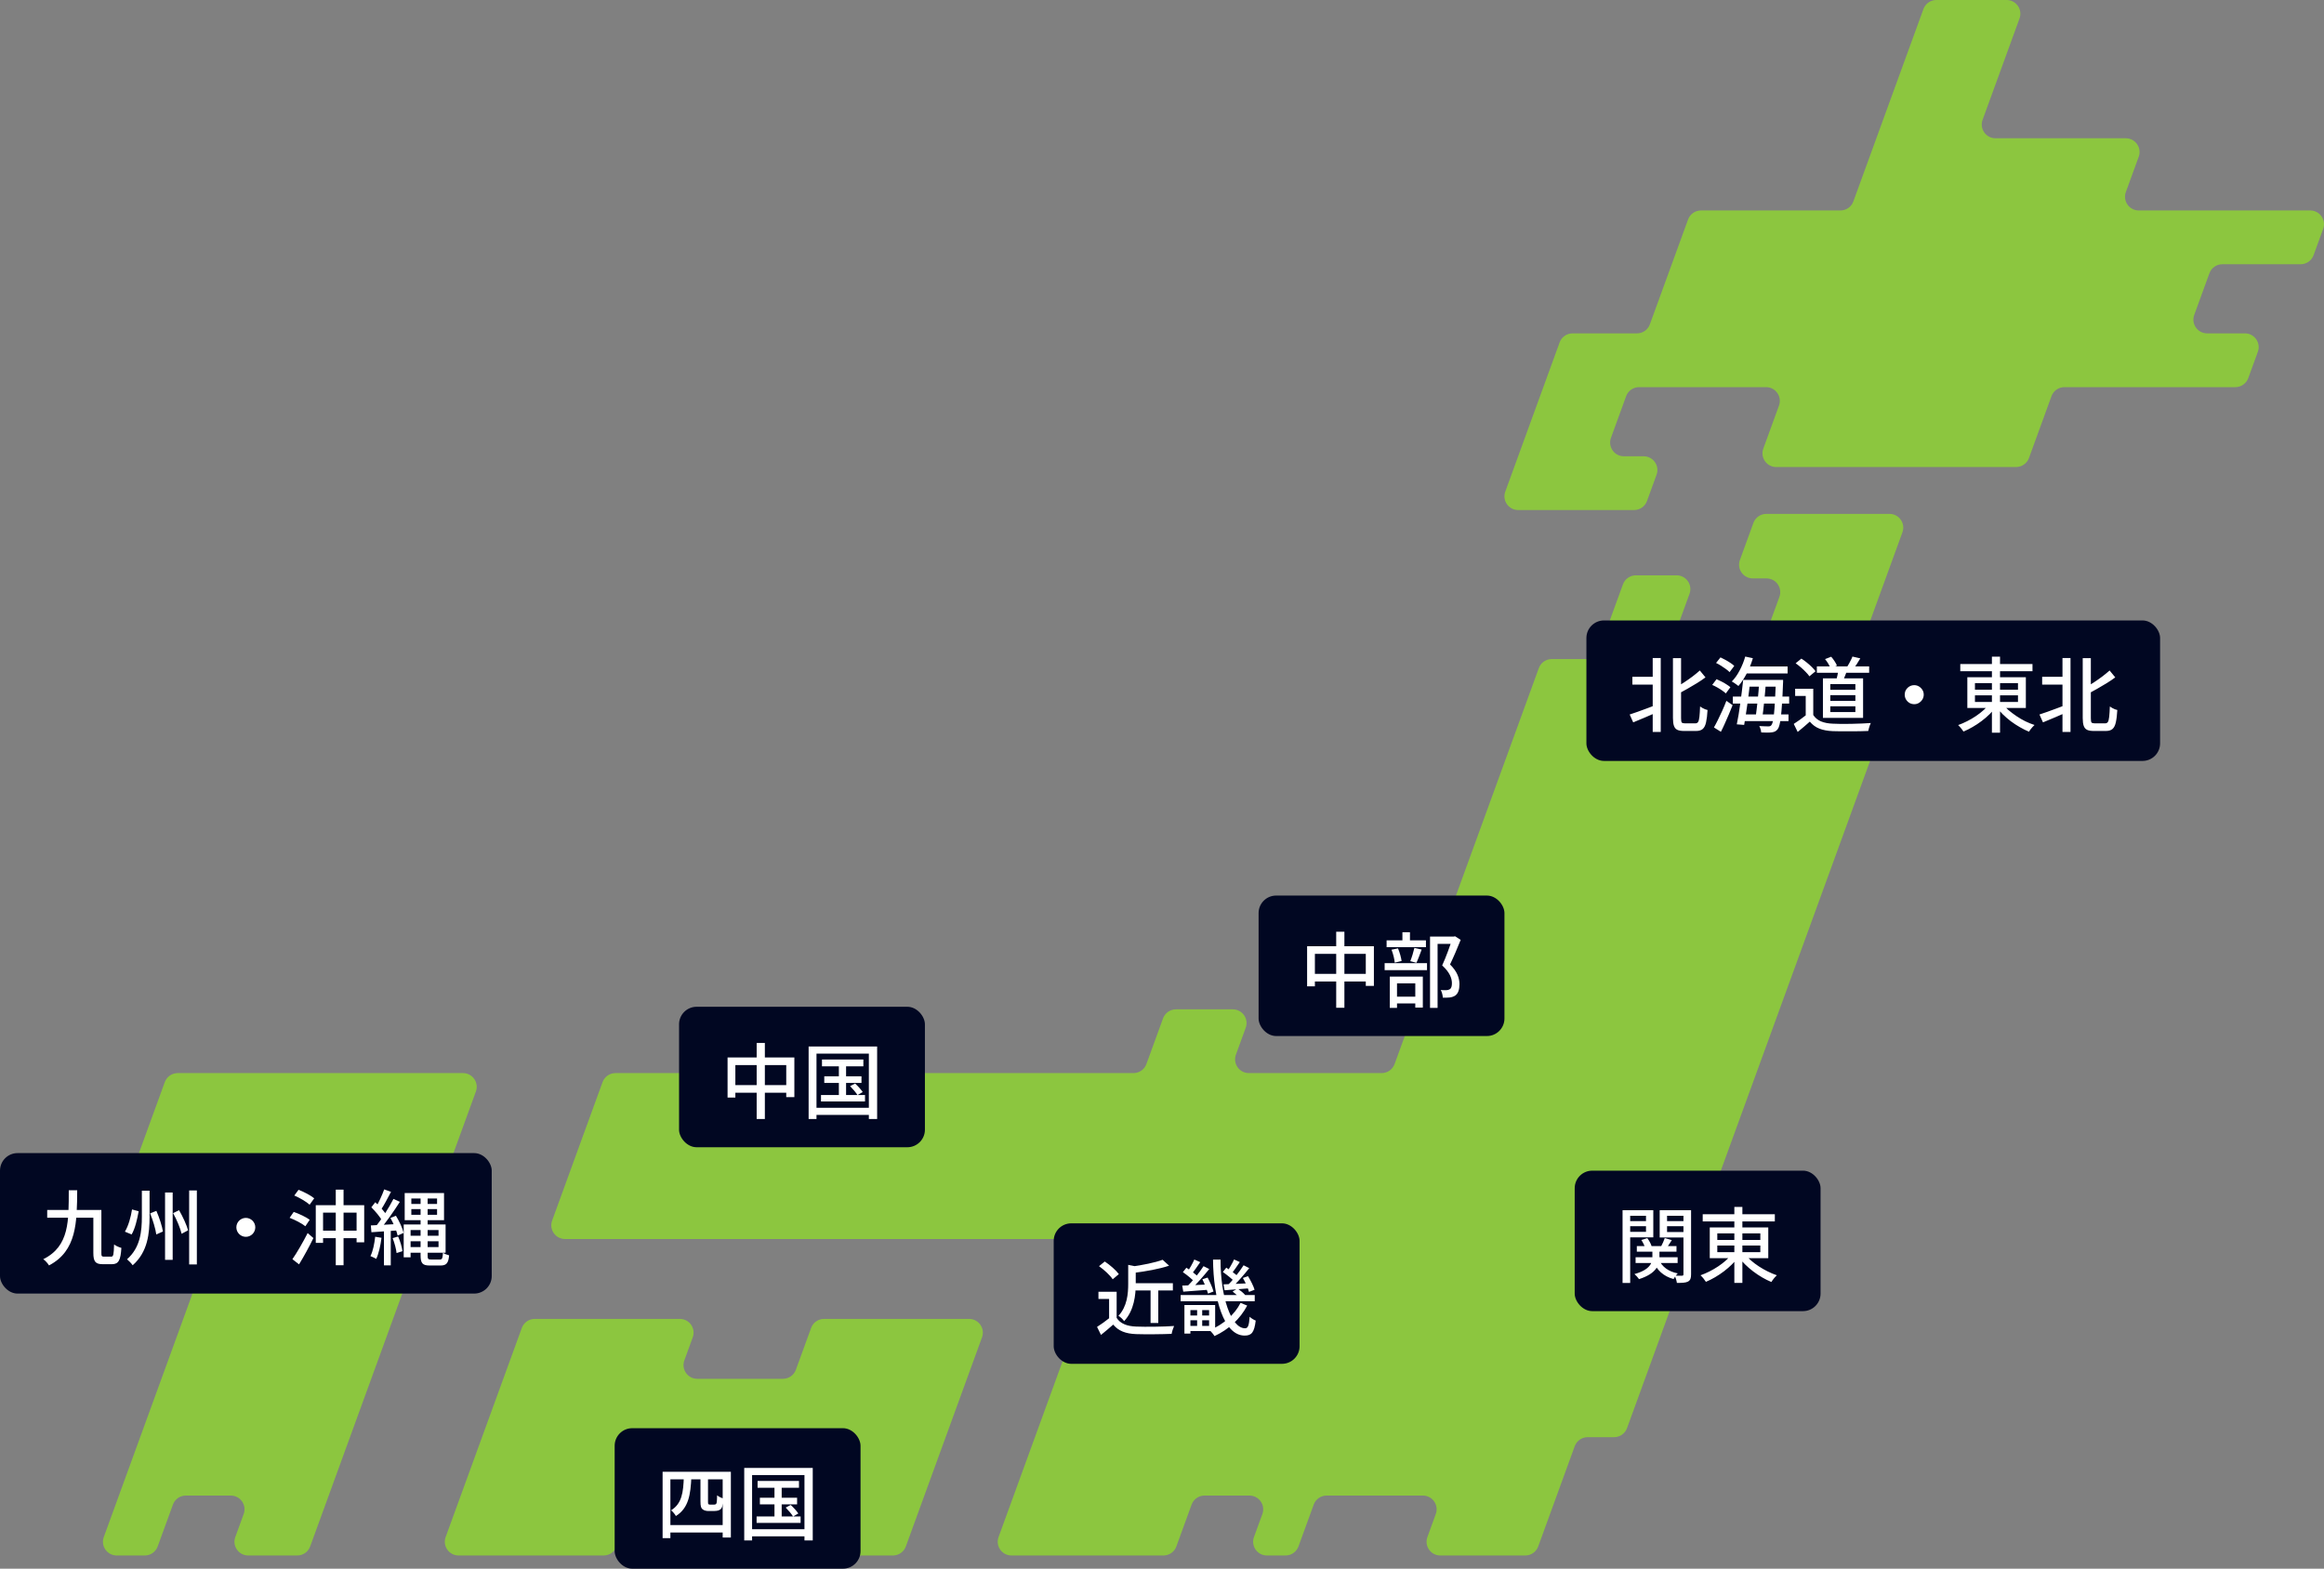 <svg width="397" height="268" viewBox="0 0 397 268" fill="none" xmlns="http://www.w3.org/2000/svg">
<rect x="0" y="0" width="397" height="268" fill="#808080" stroke="none"/>
<path d="M64.552 183.331L64.552 183.331H30.356C29.369 183.331 28.487 183.948 28.149 184.875L17.144 215.089C16.586 216.62 17.721 218.239 19.351 218.239H30.532C32.162 218.239 33.296 219.858 32.739 221.389L17.729 262.596C17.171 264.126 18.306 265.745 19.936 265.745H24.729C25.716 265.745 26.598 265.128 26.936 264.201L29.54 257.053C29.877 256.125 30.759 255.508 31.747 255.508H39.421C41.052 255.508 42.186 257.127 41.629 258.658L40.194 262.596C39.637 264.126 40.771 265.745 42.401 265.745H50.777C51.765 265.745 52.647 265.128 52.985 264.201L81.294 186.481C81.852 184.95 80.718 183.331 79.087 183.331H64.552Z" fill="#8CC63F"/>
<path d="M138.559 226.87L135.956 234.016C135.618 234.944 134.736 235.561 133.748 235.561H119.112C117.482 235.561 116.347 233.942 116.905 232.411L118.339 228.475C118.896 226.945 117.762 225.326 116.131 225.326H91.348C90.361 225.326 89.479 225.943 89.141 226.87L76.128 262.595C75.57 264.126 76.705 265.745 78.335 265.745H103.118C104.106 265.745 104.988 265.128 105.325 264.2L107.929 257.052C108.267 256.125 109.149 255.508 110.136 255.508H124.773C126.403 255.508 127.538 257.127 126.98 258.657L125.546 262.595C124.988 264.126 126.123 265.745 127.753 265.745H152.535C153.523 265.745 154.405 265.128 154.742 264.2L167.755 228.475C168.313 226.945 167.178 225.326 165.548 225.326H140.766C139.779 225.326 138.897 225.943 138.559 226.87Z" fill="#8CC63F"/>
<path d="M395.22 43.6L396.856 39.107C397.414 37.576 396.28 35.957 394.649 35.957H365.36C363.73 35.957 362.595 34.338 363.153 32.807L365.351 26.772C365.909 25.241 364.775 23.622 363.144 23.622H340.886C339.256 23.622 338.122 22.003 338.679 20.472L344.989 3.15C345.547 1.619 344.412 0 342.782 0H330.781C329.793 0 328.911 0.617 328.574 1.544L320.532 23.622L316.601 34.413C316.263 35.34 315.381 35.957 314.394 35.957H290.572C289.584 35.957 288.702 36.574 288.365 37.501L281.841 55.411C281.503 56.338 280.621 56.955 279.634 56.955H268.633C267.645 56.955 266.763 57.572 266.425 58.499L257.141 83.989C256.583 85.52 257.717 87.139 259.348 87.139H279.142C280.129 87.139 281.011 86.522 281.349 85.594L282.985 81.102C283.543 79.571 282.409 77.952 280.778 77.952H277.402C275.771 77.952 274.637 76.333 275.195 74.802L277.787 67.685C278.125 66.758 279.007 66.141 279.994 66.141H301.69C303.32 66.141 304.454 67.76 303.897 69.29L301.22 76.64C300.662 78.171 301.797 79.79 303.427 79.79H344.395C345.382 79.79 346.264 79.173 346.602 78.246L350.448 67.685C350.786 66.758 351.668 66.141 352.656 66.141H366.499L366.499 66.142H381.855C382.842 66.142 383.724 65.525 384.062 64.597L385.699 60.105C386.256 58.574 385.122 56.955 383.492 56.955H377.04C375.41 56.955 374.275 55.336 374.833 53.805L377.425 46.688C377.763 45.761 378.645 45.144 379.633 45.144H393.013C394 45.144 394.882 44.527 395.22 43.6Z" fill="#8CC63F"/>
<path d="M231.288 163.253H224.324C223.337 163.253 222.455 163.87 222.117 164.797L220.481 169.29C219.923 170.821 221.057 172.44 222.688 172.44H229.652C230.639 172.44 231.521 171.823 231.859 170.896L233.495 166.403C234.053 164.872 232.918 163.253 231.288 163.253Z" fill="#8CC63F"/>
<path d="M324.985 90.944C325.543 89.413 324.408 87.794 322.778 87.794H301.734C300.746 87.794 299.864 88.412 299.527 89.339L297.221 95.669C296.663 97.2 297.798 98.818 299.428 98.818H301.762C303.393 98.818 304.527 100.437 303.969 101.968L300.66 111.053C300.323 111.98 299.441 112.597 298.453 112.597H287.908C286.278 112.597 285.143 110.978 285.701 109.447L288.616 101.443C289.174 99.912 288.039 98.293 286.409 98.293H279.445C278.458 98.293 277.576 98.91 277.238 99.838L273.153 111.053C272.815 111.98 271.933 112.597 270.946 112.597H265.078C264.091 112.597 263.209 113.214 262.871 114.141L238.231 181.787C237.893 182.714 237.011 183.332 236.023 183.332H213.95L213.95 183.331H213.335C211.704 183.331 210.57 181.712 211.127 180.182L212.8 175.588C213.358 174.058 212.224 172.439 210.593 172.439H200.886C199.898 172.439 199.016 173.056 198.679 173.983L195.836 181.787C195.498 182.714 194.616 183.331 193.629 183.331H105.139C104.152 183.331 103.27 183.948 102.932 184.876L94.317 208.528C93.759 210.058 94.893 211.677 96.524 211.677H185.772C187.403 211.677 188.537 213.296 187.98 214.827L170.58 262.596C170.022 264.126 171.156 265.745 172.787 265.745H198.746C199.733 265.745 200.615 265.128 200.953 264.201L203.557 257.053C203.894 256.126 204.776 255.508 205.764 255.508H213.438C215.069 255.508 216.203 257.127 215.646 258.658L214.211 262.596C213.654 264.126 214.788 265.745 216.418 265.745H219.605C220.593 265.745 221.475 265.128 221.812 264.201L224.416 257.053C224.754 256.126 225.636 255.508 226.623 255.508H243.064C244.694 255.508 245.829 257.127 245.271 258.658L243.837 262.596C243.279 264.126 244.414 265.745 246.044 265.745H260.56C261.547 265.745 262.429 265.128 262.767 264.201L269.004 247.078C269.342 246.151 270.224 245.534 271.211 245.534H275.73C276.717 245.534 277.599 244.917 277.937 243.99L324.65 115.747C325.208 114.216 324.073 112.597 322.443 112.597H320.452C318.822 112.597 317.688 110.978 318.245 109.447L324.985 90.944Z" fill="#8CC63F"/>
<rect x="271" y="106" width="98" height="24" rx="3" fill="#010722"/>
<path d="M278.854 115.628H282.984V116.958H278.854V115.628ZM285.784 112.436H287.17V122.698C287.17 123.071 287.207 123.314 287.282 123.426C287.366 123.529 287.548 123.58 287.828 123.58C287.893 123.58 288.005 123.58 288.164 123.58C288.332 123.58 288.514 123.58 288.71 123.58C288.906 123.58 289.088 123.58 289.256 123.58C289.424 123.58 289.545 123.58 289.62 123.58C289.825 123.58 289.979 123.501 290.082 123.342C290.185 123.174 290.259 122.88 290.306 122.46C290.353 122.04 290.39 121.452 290.418 120.696C290.53 120.78 290.661 120.864 290.81 120.948C290.959 121.032 291.113 121.107 291.272 121.172C291.431 121.228 291.571 121.27 291.692 121.298C291.645 122.166 291.561 122.866 291.44 123.398C291.328 123.921 291.141 124.299 290.88 124.532C290.619 124.765 290.241 124.882 289.746 124.882C289.671 124.882 289.536 124.882 289.34 124.882C289.144 124.882 288.929 124.882 288.696 124.882C288.463 124.882 288.248 124.882 288.052 124.882C287.865 124.882 287.735 124.882 287.66 124.882C287.175 124.882 286.797 124.817 286.526 124.686C286.255 124.555 286.064 124.327 285.952 124C285.84 123.683 285.784 123.239 285.784 122.67V112.436ZM282.326 112.422H283.698V125.05H282.326V112.422ZM290.376 114.55L291.342 115.726C290.894 116.062 290.404 116.393 289.872 116.72C289.34 117.047 288.794 117.369 288.234 117.686C287.683 118.003 287.142 118.302 286.61 118.582C286.563 118.433 286.484 118.255 286.372 118.05C286.269 117.845 286.171 117.677 286.078 117.546C286.591 117.266 287.109 116.958 287.632 116.622C288.155 116.277 288.654 115.927 289.13 115.572C289.606 115.208 290.021 114.867 290.376 114.55ZM278.392 122.068C278.775 121.947 279.213 121.797 279.708 121.62C280.203 121.443 280.725 121.251 281.276 121.046C281.836 120.841 282.396 120.631 282.956 120.416L283.208 121.62C282.489 121.937 281.757 122.255 281.01 122.572C280.273 122.88 279.601 123.16 278.994 123.412L278.392 122.068ZM297.95 113.864H305.37V115.054H297.95V113.864ZM298.314 116.16H303.746V117.308H298.314V116.16ZM296.018 119.002H305.636V120.206H296.018V119.002ZM297.614 122.054H305.524V123.202H297.614V122.054ZM298.132 112.17L299.434 112.45C299.163 113.374 298.809 114.256 298.37 115.096C297.931 115.927 297.465 116.627 296.97 117.196C296.886 117.121 296.774 117.037 296.634 116.944C296.503 116.841 296.363 116.743 296.214 116.65C296.074 116.557 295.948 116.482 295.836 116.426C296.34 115.922 296.788 115.292 297.18 114.536C297.581 113.78 297.899 112.991 298.132 112.17ZM297.782 116.16H299C298.935 116.785 298.86 117.443 298.776 118.134C298.692 118.825 298.603 119.52 298.51 120.22C298.417 120.911 298.319 121.569 298.216 122.194C298.123 122.819 298.034 123.37 297.95 123.846L296.69 123.748C296.793 123.263 296.895 122.712 296.998 122.096C297.101 121.471 297.199 120.817 297.292 120.136C297.385 119.445 297.474 118.764 297.558 118.092C297.642 117.411 297.717 116.767 297.782 116.16ZM300.512 116.608H301.66C301.623 117.093 301.581 117.611 301.534 118.162C301.487 118.703 301.436 119.245 301.38 119.786C301.324 120.327 301.268 120.845 301.212 121.34C301.156 121.825 301.1 122.255 301.044 122.628H299.896C299.952 122.236 300.008 121.797 300.064 121.312C300.129 120.817 300.19 120.299 300.246 119.758C300.302 119.207 300.353 118.666 300.4 118.134C300.447 117.593 300.484 117.084 300.512 116.608ZM303.368 116.16H304.6C304.6 116.16 304.6 116.202 304.6 116.286C304.6 116.361 304.6 116.445 304.6 116.538C304.6 116.622 304.595 116.692 304.586 116.748C304.539 118.092 304.483 119.231 304.418 120.164C304.362 121.088 304.297 121.849 304.222 122.446C304.157 123.043 304.077 123.51 303.984 123.846C303.9 124.182 303.797 124.425 303.676 124.574C303.536 124.761 303.382 124.891 303.214 124.966C303.046 125.05 302.855 125.101 302.64 125.12C302.435 125.148 302.173 125.162 301.856 125.162C301.539 125.162 301.207 125.153 300.862 125.134C300.853 124.966 300.815 124.779 300.75 124.574C300.694 124.369 300.619 124.191 300.526 124.042C300.862 124.061 301.17 124.075 301.45 124.084C301.73 124.093 301.94 124.098 302.08 124.098C302.201 124.098 302.299 124.084 302.374 124.056C302.458 124.028 302.533 123.972 302.598 123.888C302.691 123.776 302.775 123.566 302.85 123.258C302.925 122.95 302.99 122.507 303.046 121.928C303.111 121.34 303.167 120.598 303.214 119.702C303.27 118.797 303.321 117.705 303.368 116.426V116.16ZM293.148 113.262L293.904 112.31C294.175 112.431 294.459 112.576 294.758 112.744C295.066 112.912 295.351 113.085 295.612 113.262C295.873 113.43 296.088 113.598 296.256 113.766L295.458 114.83C295.299 114.662 295.089 114.485 294.828 114.298C294.576 114.111 294.301 113.925 294.002 113.738C293.713 113.551 293.428 113.393 293.148 113.262ZM292.49 117.014L293.232 116.034C293.503 116.146 293.787 116.281 294.086 116.44C294.394 116.589 294.679 116.753 294.94 116.93C295.211 117.098 295.43 117.257 295.598 117.406L294.814 118.47C294.655 118.311 294.445 118.143 294.184 117.966C293.932 117.789 293.657 117.616 293.358 117.448C293.059 117.28 292.77 117.135 292.49 117.014ZM292.784 124.28C292.999 123.907 293.227 123.473 293.47 122.978C293.722 122.474 293.974 121.942 294.226 121.382C294.478 120.822 294.707 120.271 294.912 119.73L295.976 120.472C295.789 120.967 295.579 121.48 295.346 122.012C295.122 122.544 294.893 123.067 294.66 123.58C294.436 124.093 294.207 124.574 293.974 125.022L292.784 124.28ZM310.368 113.85H319.3V114.942H310.368V113.85ZM314.05 114.368L315.548 114.466C315.427 114.839 315.291 115.203 315.142 115.558C315.002 115.913 314.876 116.216 314.764 116.468L313.672 116.272C313.747 115.992 313.821 115.675 313.896 115.32C313.971 114.956 314.022 114.639 314.05 114.368ZM316.444 112.17L317.788 112.478C317.601 112.795 317.41 113.108 317.214 113.416C317.018 113.715 316.831 113.971 316.654 114.186L315.548 113.906C315.651 113.747 315.758 113.565 315.87 113.36C315.982 113.155 316.089 112.949 316.192 112.744C316.304 112.529 316.388 112.338 316.444 112.17ZM311.768 112.604L312.818 112.198C313.023 112.431 313.219 112.693 313.406 112.982C313.593 113.262 313.723 113.509 313.798 113.724L312.706 114.186C312.631 113.962 312.505 113.701 312.328 113.402C312.151 113.103 311.964 112.837 311.768 112.604ZM309.752 117.672V122.726H308.464V118.904H306.658V117.672H309.752ZM309.752 122.152C310.069 122.637 310.508 123.001 311.068 123.244C311.637 123.477 312.309 123.608 313.084 123.636C313.485 123.655 313.961 123.669 314.512 123.678C315.063 123.678 315.646 123.673 316.262 123.664C316.878 123.645 317.475 123.627 318.054 123.608C318.633 123.589 319.141 123.561 319.58 123.524C319.524 123.627 319.468 123.762 319.412 123.93C319.356 124.089 319.305 124.252 319.258 124.42C319.211 124.588 319.174 124.742 319.146 124.882C318.745 124.901 318.278 124.915 317.746 124.924C317.223 124.933 316.677 124.938 316.108 124.938C315.548 124.947 315.002 124.947 314.47 124.938C313.938 124.938 313.471 124.929 313.07 124.91C312.183 124.873 311.423 124.728 310.788 124.476C310.163 124.233 309.621 123.837 309.164 123.286C308.847 123.575 308.515 123.865 308.17 124.154C307.834 124.443 307.475 124.742 307.092 125.05L306.42 123.678C306.747 123.473 307.097 123.235 307.47 122.964C307.853 122.693 308.212 122.423 308.548 122.152H309.752ZM306.742 113.318L307.722 112.52C308.021 112.707 308.324 112.926 308.632 113.178C308.949 113.43 309.239 113.687 309.5 113.948C309.761 114.209 309.976 114.452 310.144 114.676L309.094 115.544C308.945 115.32 308.739 115.077 308.478 114.816C308.226 114.545 307.946 114.279 307.638 114.018C307.339 113.757 307.041 113.523 306.742 113.318ZM312.664 118.764V119.744H316.948V118.764H312.664ZM312.664 120.668V121.648H316.948V120.668H312.664ZM312.664 116.874V117.854H316.948V116.874H312.664ZM311.404 115.894H318.264V122.642H311.404V115.894ZM327 117.056C327.299 117.056 327.569 117.131 327.812 117.28C328.055 117.429 328.251 117.625 328.4 117.868C328.549 118.101 328.624 118.372 328.624 118.68C328.624 118.969 328.549 119.24 328.4 119.492C328.251 119.735 328.055 119.931 327.812 120.08C327.579 120.229 327.308 120.304 327 120.304C326.711 120.304 326.44 120.234 326.188 120.094C325.945 119.945 325.749 119.749 325.6 119.506C325.451 119.254 325.376 118.979 325.376 118.68C325.376 118.381 325.446 118.111 325.586 117.868C325.735 117.625 325.931 117.429 326.174 117.28C326.426 117.131 326.701 117.056 327 117.056ZM334.868 113.444H347.202V114.676H334.868V113.444ZM340.272 112.184H341.658V125.176H340.272V112.184ZM339.908 120.192L341.028 120.668C340.701 121.125 340.323 121.569 339.894 121.998C339.465 122.418 339.003 122.815 338.508 123.188C338.013 123.561 337.505 123.897 336.982 124.196C336.459 124.504 335.937 124.765 335.414 124.98C335.349 124.868 335.26 124.742 335.148 124.602C335.045 124.471 334.933 124.336 334.812 124.196C334.7 124.065 334.597 123.958 334.504 123.874C335.008 123.697 335.517 123.477 336.03 123.216C336.553 122.955 337.057 122.661 337.542 122.334C338.027 122.007 338.471 121.662 338.872 121.298C339.273 120.934 339.619 120.565 339.908 120.192ZM342.05 120.234C342.349 120.607 342.703 120.971 343.114 121.326C343.534 121.681 343.987 122.021 344.472 122.348C344.957 122.675 345.461 122.969 345.984 123.23C346.507 123.482 347.029 123.692 347.552 123.86C347.449 123.953 347.337 124.065 347.216 124.196C347.095 124.336 346.978 124.476 346.866 124.616C346.763 124.756 346.675 124.887 346.6 125.008C346.087 124.793 345.564 124.532 345.032 124.224C344.509 123.925 343.996 123.589 343.492 123.216C342.997 122.833 342.535 122.432 342.106 122.012C341.686 121.583 341.308 121.149 340.972 120.71L342.05 120.234ZM337.374 118.792V119.926H344.724V118.792H337.374ZM337.374 116.706V117.826H344.724V116.706H337.374ZM336.072 115.698H346.068V120.948H336.072V115.698ZM348.854 115.628H352.984V116.958H348.854V115.628ZM355.784 112.436H357.17V122.698C357.17 123.071 357.207 123.314 357.282 123.426C357.366 123.529 357.548 123.58 357.828 123.58C357.893 123.58 358.005 123.58 358.164 123.58C358.332 123.58 358.514 123.58 358.71 123.58C358.906 123.58 359.088 123.58 359.256 123.58C359.424 123.58 359.545 123.58 359.62 123.58C359.825 123.58 359.979 123.501 360.082 123.342C360.185 123.174 360.259 122.88 360.306 122.46C360.353 122.04 360.39 121.452 360.418 120.696C360.53 120.78 360.661 120.864 360.81 120.948C360.959 121.032 361.113 121.107 361.272 121.172C361.431 121.228 361.571 121.27 361.692 121.298C361.645 122.166 361.561 122.866 361.44 123.398C361.328 123.921 361.141 124.299 360.88 124.532C360.619 124.765 360.241 124.882 359.746 124.882C359.671 124.882 359.536 124.882 359.34 124.882C359.144 124.882 358.929 124.882 358.696 124.882C358.463 124.882 358.248 124.882 358.052 124.882C357.865 124.882 357.735 124.882 357.66 124.882C357.175 124.882 356.797 124.817 356.526 124.686C356.255 124.555 356.064 124.327 355.952 124C355.84 123.683 355.784 123.239 355.784 122.67V112.436ZM352.326 112.422H353.698V125.05H352.326V112.422ZM360.376 114.55L361.342 115.726C360.894 116.062 360.404 116.393 359.872 116.72C359.34 117.047 358.794 117.369 358.234 117.686C357.683 118.003 357.142 118.302 356.61 118.582C356.563 118.433 356.484 118.255 356.372 118.05C356.269 117.845 356.171 117.677 356.078 117.546C356.591 117.266 357.109 116.958 357.632 116.622C358.155 116.277 358.654 115.927 359.13 115.572C359.606 115.208 360.021 114.867 360.376 114.55ZM348.392 122.068C348.775 121.947 349.213 121.797 349.708 121.62C350.203 121.443 350.725 121.251 351.276 121.046C351.836 120.841 352.396 120.631 352.956 120.416L353.208 121.62C352.489 121.937 351.757 122.255 351.01 122.572C350.273 122.88 349.601 123.16 348.994 123.412L348.392 122.068Z" fill="white"/>
<rect x="269" y="200" width="42" height="24" rx="3" fill="#010722"/>
<path d="M279.612 212.89H286.388V213.842H279.612V212.89ZM279.402 214.794H286.584V215.774H279.402V214.794ZM282.272 213.352H283.476V214.794C283.476 216.068 283.014 217.566 279.99 218.532C279.822 218.28 279.472 217.888 279.206 217.664C281.95 216.922 282.272 215.648 282.272 214.766V213.352ZM283.406 215.214C283.896 216.404 285.002 217.244 286.612 217.552C286.36 217.776 286.038 218.224 285.884 218.518C284.148 218.042 282.986 216.964 282.412 215.424L283.406 215.214ZM280.382 211.84L281.404 211.532C281.726 211.952 282.034 212.526 282.146 212.932L281.054 213.268C280.956 212.862 280.676 212.274 280.382 211.84ZM284.386 211.518L285.59 211.868C285.24 212.414 284.876 212.974 284.596 213.352L283.714 213.03C283.952 212.596 284.246 211.952 284.386 211.518ZM277.848 208.62H281.6V209.488H277.848V208.62ZM284.288 208.62H288.068V209.488H284.288V208.62ZM287.578 206.758H288.88V217.706C288.88 218.364 288.768 218.728 288.348 218.952C287.956 219.162 287.34 219.176 286.458 219.176C286.416 218.84 286.248 218.266 286.094 217.93C286.626 217.958 287.172 217.958 287.34 217.944C287.522 217.944 287.578 217.874 287.578 217.692V206.758ZM277.96 206.758H282.426V211.392H277.96V210.454H281.18V207.71H277.96V206.758ZM288.236 206.758V207.71H284.778V210.482H288.236V211.42H283.518V206.758H288.236ZM277.176 206.758H278.478V219.19H277.176V206.758ZM290.868 207.444H303.188V208.676H290.868V207.444ZM296.272 206.198H297.644V219.176H296.272V206.198ZM295.894 214.206L297.014 214.682C295.712 216.488 293.486 218.126 291.414 218.994C291.204 218.658 290.798 218.14 290.49 217.874C292.534 217.16 294.76 215.718 295.894 214.206ZM298.05 214.234C299.212 215.732 301.48 217.174 303.538 217.874C303.23 218.14 302.81 218.658 302.6 219.022C300.528 218.168 298.274 216.502 296.972 214.71L298.05 214.234ZM293.36 212.792V213.926H300.71V212.792H293.36ZM293.36 210.72V211.84H300.71V210.72H293.36ZM292.072 209.698H302.068V214.948H292.072V209.698Z" fill="white"/>
<rect x="215" y="153" width="42" height="24" rx="3" fill="#010722"/>
<path d="M223.288 161.662H234.698V168.438H233.312V162.964H224.618V168.508H223.288V161.662ZM223.988 166.38H234.096V167.682H223.988V166.38ZM228.258 159.184H229.658V172.176H228.258V159.184ZM244.288 160.01H248.432V161.256H245.576V172.19H244.288V160.01ZM236.868 160.654H243.588V161.816H236.868V160.654ZM236.532 164.546H243.77V165.75H236.532V164.546ZM239.57 159.268H240.858V161.368H239.57V159.268ZM237.708 162.25L238.814 162.026C239.108 162.698 239.346 163.594 239.43 164.182L238.254 164.462C238.212 163.86 237.988 162.95 237.708 162.25ZM241.614 161.942L242.86 162.222C242.552 163.034 242.244 163.902 241.964 164.49L240.914 164.21C241.166 163.594 241.46 162.628 241.614 161.942ZM237.876 170.272H242.356V171.434H237.876V170.272ZM237.414 166.842H243.056V172.134H241.768V168.004H238.646V172.19H237.414V166.842ZM248.096 160.01H248.348L248.558 159.954L249.524 160.57C248.992 161.9 248.306 163.524 247.704 164.77C249.006 166.058 249.3 167.164 249.314 168.13C249.314 169.068 249.09 169.74 248.586 170.09C248.32 170.258 248.012 170.37 247.648 170.412C247.312 170.454 246.878 170.454 246.472 170.44C246.458 170.076 246.332 169.516 246.122 169.138C246.486 169.166 246.836 169.18 247.088 169.166C247.298 169.152 247.494 169.11 247.648 169.012C247.928 168.844 248.026 168.48 248.026 167.976C248.026 167.15 247.662 166.114 246.36 164.938C247.018 163.538 247.718 161.508 248.096 160.444V160.01Z" fill="white"/>
<rect x="180" y="209" width="42" height="24" rx="3" fill="#010722"/>
<path d="M193.44 219.23H200.356V220.462H193.44V219.23ZM196.548 219.776H197.864V226.02H196.548V219.776ZM192.726 216.094L194.35 216.416C194.336 216.542 194.238 216.598 194.014 216.64V219.356C194.014 221.204 193.748 223.892 192.026 225.712C191.858 225.432 191.368 224.97 191.06 224.802C192.558 223.192 192.726 221.022 192.726 219.328V216.094ZM198.606 215.226L199.712 216.234C198.032 216.808 195.68 217.214 193.65 217.466C193.58 217.158 193.398 216.682 193.244 216.402C195.162 216.136 197.346 215.702 198.606 215.226ZM190.752 220.686V225.726H189.464V221.918H187.644V220.686H190.752ZM190.752 225.152C191.368 226.132 192.53 226.58 194.084 226.636C195.652 226.706 198.816 226.664 200.566 226.538C200.426 226.846 200.202 227.49 200.146 227.882C198.536 227.952 195.68 227.98 194.07 227.924C192.292 227.854 191.074 227.392 190.164 226.3C189.52 226.874 188.834 227.448 188.078 228.064L187.406 226.692C188.064 226.272 188.862 225.712 189.548 225.152H190.752ZM187.742 216.318L188.722 215.52C189.604 216.108 190.64 217.004 191.13 217.676L190.08 218.558C189.646 217.886 188.624 216.948 187.742 216.318ZM210.562 220.644L211.416 220.14C211.878 220.462 212.452 220.924 212.718 221.26L211.822 221.806C211.556 221.484 211.01 220.994 210.562 220.644ZM201.686 221.246H214.342V222.31H201.686V221.246ZM202.96 224.746H206.992V225.558H202.96V224.746ZM202.96 222.954H207.58V227.406H202.96V226.524H206.544V223.822H202.96V222.954ZM202.33 222.954H203.352V227.84H202.33V222.954ZM204.5 223.318H205.368V227.014H204.5V223.318ZM207.216 215.198H208.504C208.476 221.442 210.282 226.93 212.69 226.93C213.18 226.93 213.362 226.496 213.474 224.956C213.74 225.222 214.174 225.488 214.51 225.614C214.258 227.644 213.81 228.176 212.62 228.176C209.036 228.176 207.272 221.834 207.216 215.198ZM202.064 217.34L202.666 216.584C203.38 217.046 204.304 217.732 204.752 218.208L204.122 219.076C203.688 218.572 202.792 217.83 202.064 217.34ZM205.396 218.558L206.292 218.264C206.698 219.02 207.132 220.028 207.3 220.644L206.362 221.008C206.194 220.378 205.788 219.342 205.396 218.558ZM204.024 215.184L205.032 215.632C204.528 216.36 203.968 217.186 203.52 217.718L202.792 217.354C203.212 216.766 203.744 215.828 204.024 215.184ZM205.592 216.318L206.572 216.808C205.634 217.956 204.416 219.384 203.45 220.252L202.736 219.846C203.688 218.922 204.906 217.41 205.592 216.318ZM208.896 217.312L209.484 216.57C210.184 217.032 211.108 217.69 211.556 218.152L210.926 218.992C210.492 218.516 209.596 217.802 208.896 217.312ZM212.312 218.334L213.194 218.026C213.642 218.754 214.132 219.72 214.314 220.35L213.362 220.714C213.208 220.098 212.76 219.09 212.312 218.334ZM209.008 219.426C210.198 219.384 211.92 219.314 213.656 219.23V220.084C212.046 220.224 210.45 220.35 209.19 220.434L209.008 219.426ZM201.952 219.636C203.142 219.594 204.878 219.524 206.6 219.426V220.336C205.004 220.462 203.394 220.588 202.134 220.672L201.952 219.636ZM210.814 215.17L211.794 215.618C211.29 216.346 210.73 217.2 210.254 217.732L209.54 217.368C209.974 216.766 210.52 215.828 210.814 215.17ZM212.438 216.164L213.404 216.654C212.48 217.816 211.262 219.23 210.296 220.098L209.61 219.692C210.548 218.782 211.752 217.256 212.438 216.164ZM211.92 222.59L213.054 223.052C211.864 225.334 209.862 227.154 207.468 228.26C207.286 227.952 206.936 227.532 206.628 227.266C208.896 226.328 210.884 224.634 211.92 222.59Z" fill="white"/>
<rect x="116" y="172" width="42" height="24" rx="3" fill="#010722"/>
<path d="M124.288 180.662H135.698V187.438H134.312V181.964H125.618V187.508H124.288V180.662ZM124.988 185.38H135.096V186.682H124.988V185.38ZM129.258 178.184H130.658V191.176H129.258V178.184ZM140.416 181.012H147.486V182.174H140.416V181.012ZM140.808 183.882H147.164V185.016H140.808V183.882ZM140.248 187.074H147.766V188.18H140.248V187.074ZM143.3 181.376H144.532V187.662H143.3V181.376ZM145.218 185.562L146.072 185.114C146.548 185.534 147.108 186.164 147.374 186.57L146.478 187.088C146.226 186.668 145.68 186.024 145.218 185.562ZM138.134 178.786H149.838V191.176H148.424V180.004H139.478V191.176H138.134V178.786ZM138.862 189.258H149.082V190.476H138.862V189.258Z" fill="white"/>
<rect x="105" y="244" width="42" height="24" rx="3" fill="#010722"/>
<path d="M113.19 251.444H124.852V262.672H123.452V252.732H114.52V262.784H113.19V251.444ZM113.89 260.544H124.194V261.818H113.89V260.544ZM119.658 252.34H120.946V256.554C120.946 256.792 120.96 256.946 121.03 256.988C121.1 257.03 121.212 257.058 121.338 257.058C121.45 257.058 121.716 257.058 121.87 257.058C122.01 257.058 122.178 257.044 122.248 257.002C122.318 256.96 122.402 256.876 122.43 256.68C122.472 256.484 122.486 256.036 122.5 255.462C122.738 255.672 123.186 255.896 123.522 256.008C123.48 256.568 123.438 257.212 123.34 257.478C123.242 257.73 123.074 257.898 122.822 258.01C122.598 258.108 122.234 258.15 121.954 258.15C121.73 258.15 121.226 258.15 121.016 258.15C120.68 258.15 120.274 258.066 120.022 257.856C119.77 257.646 119.658 257.38 119.658 256.484V252.34ZM116.816 252.312H118.104C117.978 255.35 117.628 257.66 115.458 259.004C115.304 258.696 114.926 258.248 114.632 258.024C116.494 256.904 116.732 254.916 116.816 252.312ZM129.416 253.012H136.486V254.174H129.416V253.012ZM129.808 255.882H136.164V257.016H129.808V255.882ZM129.248 259.074H136.766V260.18H129.248V259.074ZM132.3 253.376H133.532V259.662H132.3V253.376ZM134.218 257.562L135.072 257.114C135.548 257.534 136.108 258.164 136.374 258.57L135.478 259.088C135.226 258.668 134.68 258.024 134.218 257.562ZM127.134 250.786H138.838V263.176H137.424V252.004H128.478V263.176H127.134V250.786ZM127.862 261.258H138.082V262.476H127.862V261.258Z" fill="white"/>
<rect y="197" width="84" height="24" rx="3" fill="#010722"/>
<path d="M11.746 203.352H13.188C13.146 208.812 13.132 213.698 8.372 216.19C8.176 215.854 7.742 215.364 7.392 215.126C11.9 212.9 11.732 208.49 11.746 203.352ZM8.064 206.712H16.716V208.042H8.064V206.712ZM15.946 206.712H17.318V214.062C17.318 214.594 17.374 214.692 17.78 214.692C17.948 214.692 18.774 214.692 18.998 214.692C19.376 214.692 19.432 214.342 19.488 212.606C19.796 212.858 20.356 213.096 20.734 213.194C20.608 215.294 20.258 215.98 19.124 215.98C18.858 215.98 17.808 215.98 17.556 215.98C16.338 215.98 15.946 215.574 15.946 214.048V206.712ZM24.234 203.422H25.55V207.818C25.55 210.716 25.256 213.88 22.666 216.162C22.456 215.854 21.994 215.378 21.7 215.14C23.996 213.124 24.234 210.338 24.234 207.818V203.422ZM28.196 203.73H29.498V215.238H28.196V203.73ZM32.312 203.38H33.628V216.022H32.312V203.38ZM22.554 206.628L23.688 206.936C23.45 208.252 23.086 209.89 22.484 210.898L21.336 210.422C21.938 209.428 22.358 207.916 22.554 206.628ZM25.648 207.3L26.712 206.866C27.216 208.014 27.692 209.484 27.832 210.394L26.698 210.898C26.572 209.974 26.124 208.462 25.648 207.3ZM29.568 207.258L30.59 206.754C31.22 207.846 31.892 209.274 32.116 210.198L31.024 210.786C30.814 209.862 30.198 208.378 29.568 207.258ZM42 208.07C42.882 208.07 43.61 208.798 43.61 209.68C43.61 210.576 42.882 211.304 42 211.304C41.104 211.304 40.376 210.576 40.376 209.68C40.376 208.798 41.104 208.07 42 208.07ZM53.942 205.9H62.216V212.242H60.914V207.174H55.188V212.34H53.942V205.9ZM57.358 203.24H58.688V216.162H57.358V203.24ZM54.586 210.254H61.488V211.528H54.586V210.254ZM50.274 204.248L51.002 203.268C51.912 203.618 53.088 204.234 53.676 204.724L52.892 205.816C52.346 205.312 51.198 204.64 50.274 204.248ZM49.476 208.056L50.176 207.048C51.1 207.37 52.304 207.93 52.906 208.392L52.164 209.498C51.604 209.036 50.428 208.42 49.476 208.056ZM49.952 215.126C50.694 214.062 51.744 212.256 52.556 210.66L53.536 211.514C52.822 212.998 51.898 214.678 51.086 216.008L49.952 215.126ZM69.608 211.122H75.334V212.06H69.608V211.122ZM70.266 206.572V207.538H74.662V206.572H70.266ZM70.266 204.752V205.69H74.662V204.752H70.266ZM69.132 203.828H75.852V208.462H69.132V203.828ZM71.848 204.22H73.052V214.468C73.052 215.07 73.122 215.182 73.612 215.182C73.822 215.182 74.9 215.182 75.166 215.182C75.53 215.182 75.614 214.944 75.67 214.02C75.936 214.216 76.384 214.384 76.72 214.468C76.608 215.77 76.272 216.204 75.264 216.204C74.984 216.204 73.682 216.204 73.416 216.204C72.184 216.204 71.848 215.84 71.848 214.454V204.22ZM68.964 209.19H70.14V214.804H68.964V209.19ZM69.664 209.19H76.118V214.02H69.664V213.054H74.914V210.142H69.664V209.19ZM65.632 203.198L66.794 203.618C66.248 204.668 65.59 205.928 65.058 206.712L64.162 206.334C64.666 205.508 65.296 204.15 65.632 203.198ZM67.214 204.822L68.306 205.326C67.312 206.88 65.954 208.854 64.89 210.058L64.106 209.624C65.156 208.378 66.458 206.306 67.214 204.822ZM63.434 206.264L64.106 205.396C64.848 206.068 65.702 206.992 66.052 207.65L65.324 208.644C64.988 207.972 64.162 206.978 63.434 206.264ZM66.696 208.084L67.634 207.706C68.208 208.63 68.768 209.848 68.95 210.632L67.928 211.094C67.76 210.296 67.242 209.036 66.696 208.084ZM63.35 209.358C64.582 209.302 66.36 209.204 68.11 209.106L68.124 210.198C66.444 210.324 64.75 210.436 63.448 210.52L63.35 209.358ZM67.074 211.528L68.012 211.248C68.376 212.046 68.656 213.082 68.754 213.754L67.746 214.076C67.676 213.39 67.396 212.34 67.074 211.528ZM64.092 211.29L65.17 211.472C65.002 212.816 64.694 214.174 64.274 215.07C64.05 214.93 63.546 214.706 63.28 214.594C63.714 213.754 63.952 212.494 64.092 211.29ZM65.59 209.918H66.752V216.176H65.59V209.918Z" fill="white"/>
</svg>

